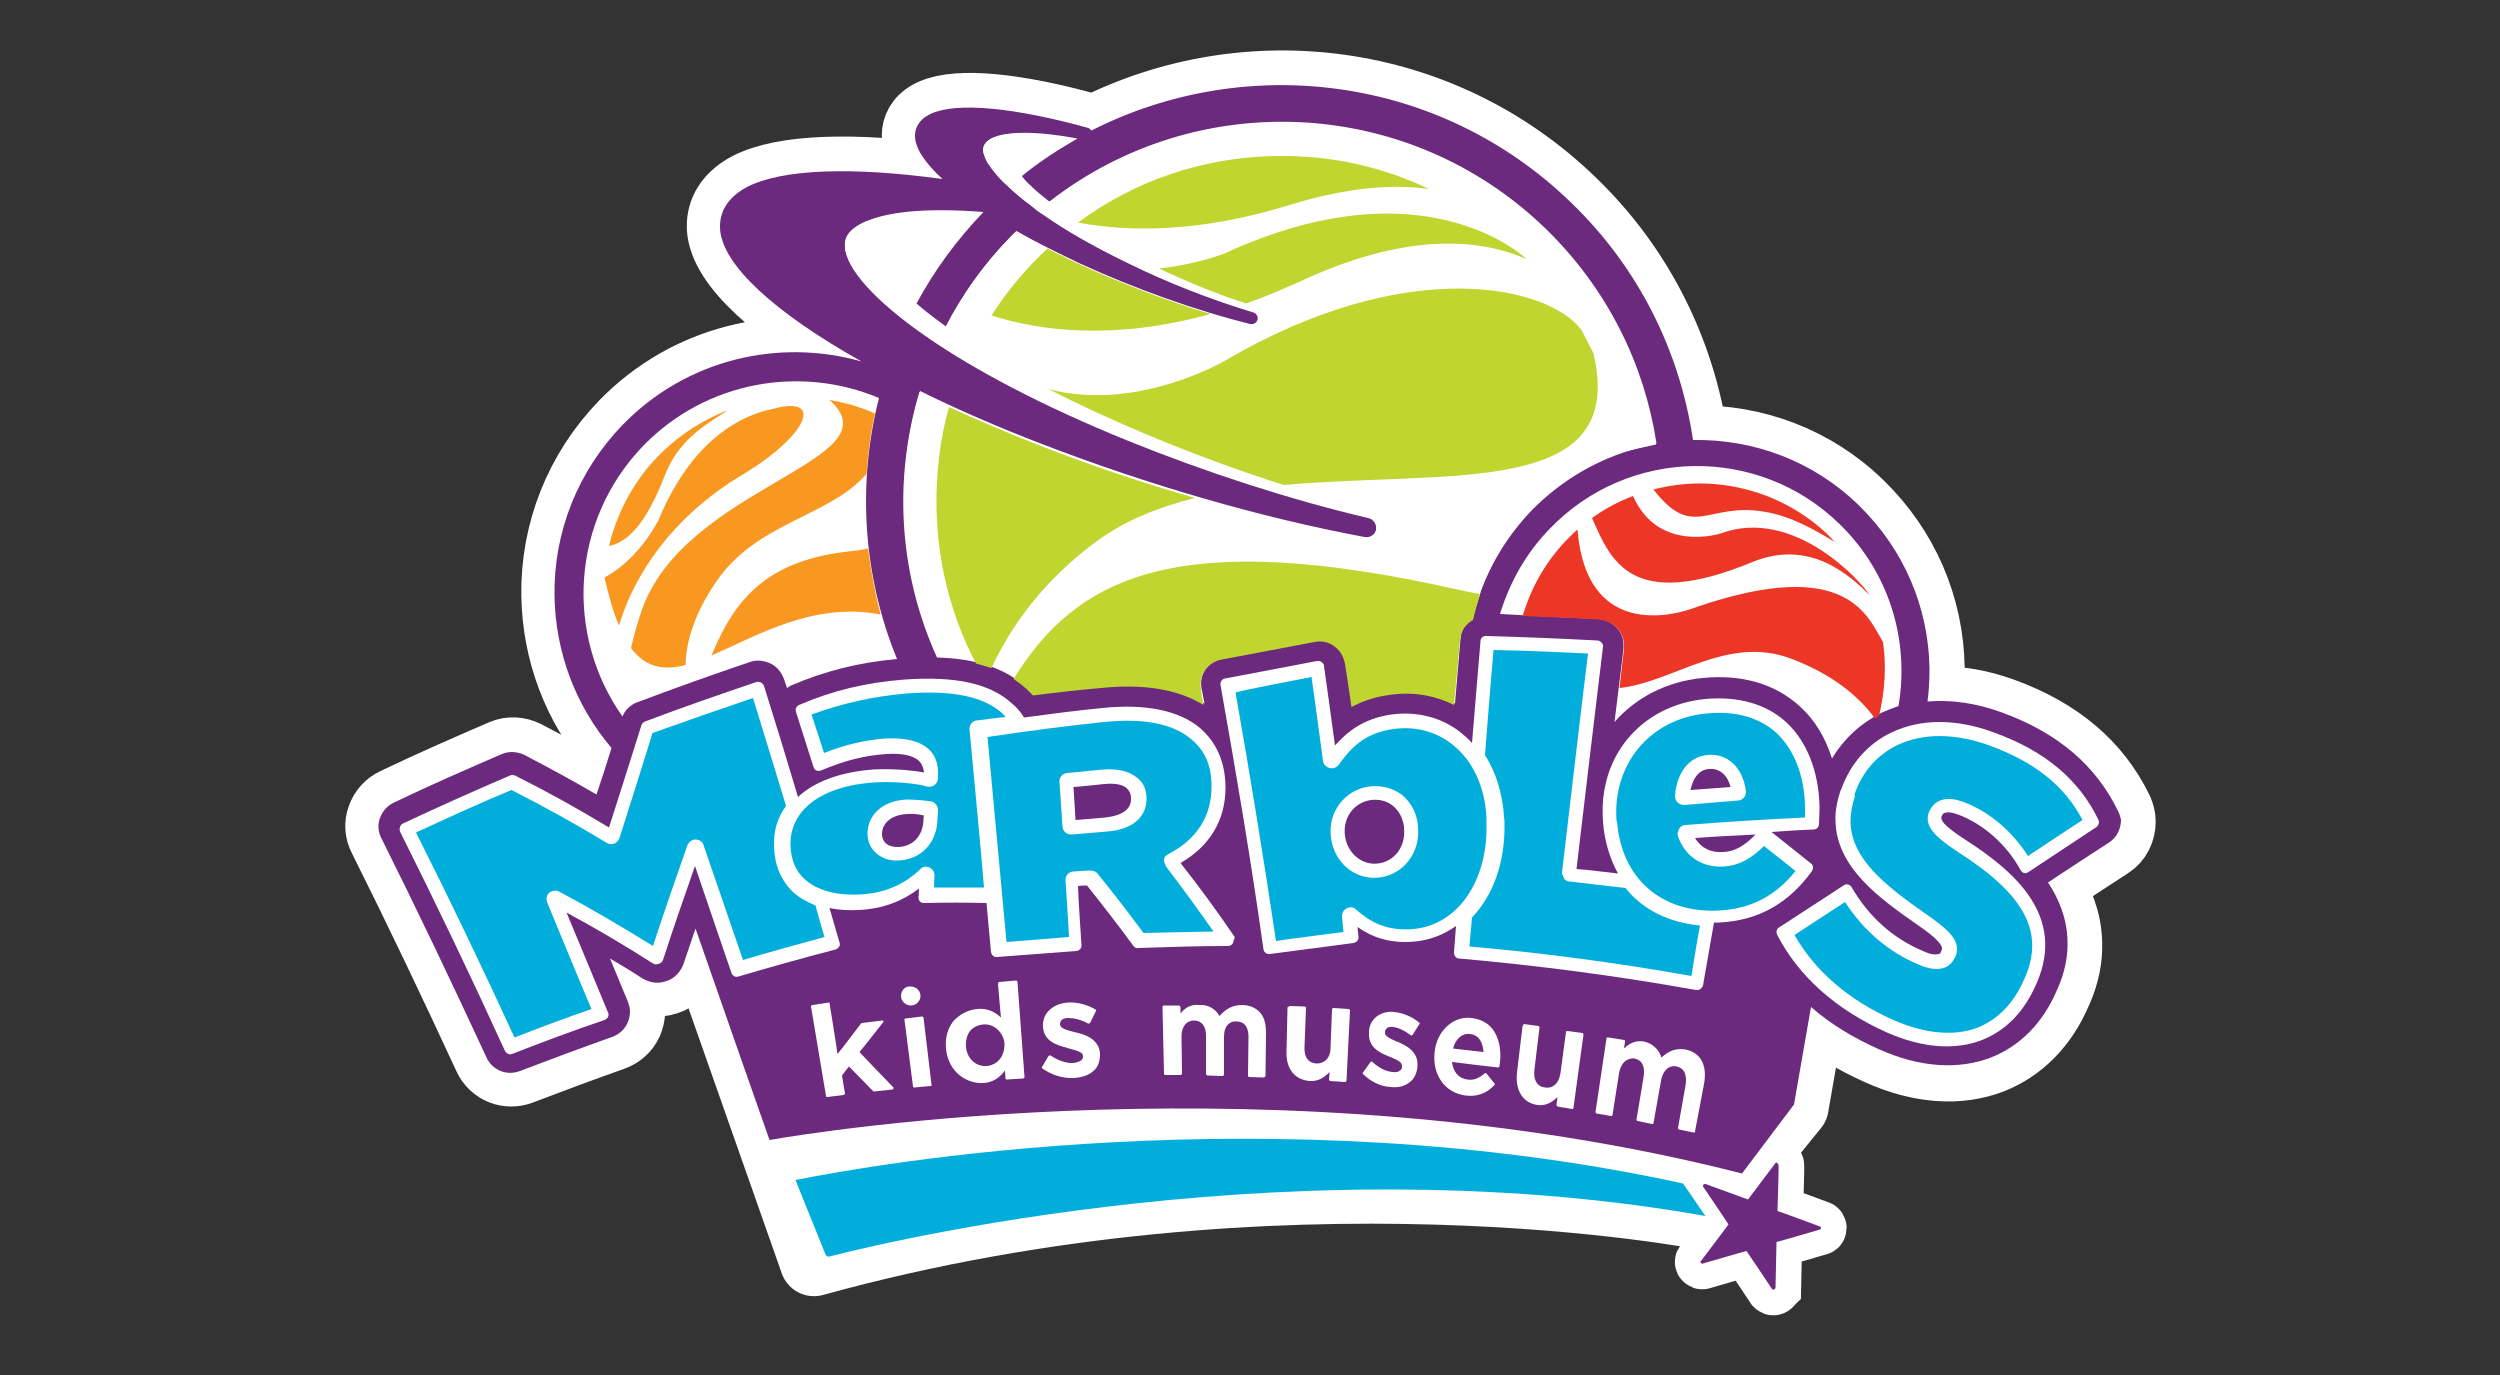 <svg xmlns="http://www.w3.org/2000/svg" xmlns:xlink="http://www.w3.org/1999/xlink" id="Layer_1" x="0px" y="0px" viewBox="0 0 500 275" style="enable-background:new 0 0 500 275;" xml:space="preserve"><rect x="0" y="0" width="500" height="275" fill="#333333" stroke="none"/><style type="text/css">	.st0{fill:none;stroke:#FFFFFF;stroke-width:10.254;}	.st1{fill:#FFFFFF;stroke:#FFFFFF;stroke-width:13.671;stroke-linecap:round;stroke-linejoin:round;}	.st2{fill:#6B2A7D;}	.st3{fill:#FFFFFF;}	.st4{fill:#01AEDB;enable-background:new    ;}	.st5{fill:#01AEDB;}	.st6{fill:#FFFFFF;enable-background:new    ;}	.st7{fill:#F89820;}	.st8{fill:#ED3726;}	.st9{fill:#C1D530;}</style><g>	<g>		<g>			<path class="st0" d="M355.1,232.6c0,0-5.2,6.9-5.5,7.3c-0.5-0.2-8.5-3.1-8.5-3.1c-0.1,0-0.3,0-0.4,0.1c0,0.1-0.1,0.1-0.1,0.2    c0,0.1,0,0.1,0,0.2c0,0,4.9,7.2,5.1,7.6c-0.3,0.4-5.5,7.3-5.5,7.3c-0.1,0.1-0.1,0.1-0.1,0.2c0,0.1,0,0.1,0.1,0.2    c0.1,0.1,0.2,0.2,0.4,0.1c0,0,8.2-2.4,8.7-2.5c0.3,0.4,5.1,7.6,5.1,7.6c0.1,0.1,0.2,0.2,0.4,0.1c0.1,0,0.2-0.2,0.3-0.3    c0,0,0.2-8.7,0.2-9.2c0.5-0.1,8.7-2.5,8.7-2.5c0.1,0,0.2-0.2,0.2-0.3v0c0-0.1-0.1-0.3-0.2-0.3c0,0-8.1-3-8.5-3.1    c0-0.5,0.3-9.2,0.2-9.2c0-0.1-0.1-0.3-0.2-0.3C355.3,232.4,355.2,232.5,355.1,232.6z"></path>		</g>		<path class="st1" d="M341.1,243.2l17.8-21.9l3.4-19.5c3.9,3.4,8.5,6.2,13.7,8.5c8.1,3.6,15.8,4.1,22.3,1.6   c5.8-2.3,10.4-6.9,13.2-13.5c0-0.1,0.1-0.2,0.1-0.2c1.5-3.4,2.1-6.6,2-9.6c-0.1-4.5-1.7-8.4-3.9-11.7c2.2-1.5,12.2-8,12.2-8   c1.6-1,2.4-2.8,2.4-4.6c0-0.7-0.2-1.5-0.5-2.2c-4.4-9.1-12-15.6-23.2-19.7c-5.2-1.9-10.2-2.6-14.9-2.2c0.3-2.2,0.4-4.4,0.4-6.6   c-0.2-12.4-5.2-23.9-14.1-32.6c-9.2-9-21.2-13.3-33.2-13.1c-2.6-17.5-10.7-34.3-24.4-47.5c-26.3-25.5-65-30.1-95.9-14.4l0,0   c-0.2-0.2-0.4-0.4-0.6-0.5c-14.8-4.1-26.2-5.2-31.4-2.9c-2.7,1.2-3.3,3.1-3.3,4.4c0,0,0,0.1,0,0.1c0,2.4,2,5.4,5.5,8.6   c-18.3-2.5-32.1-2-39.1,1.6c-4.7,2.5-5.5,5.9-5.4,8.3c0.4,7.3,10.9,16.8,28.3,26.6c0,0,0,0,0,0c-16.5-4.7-35-0.5-47.8,12.7   c-8.9,9.2-13.8,21.4-13.6,34.2c0.2,11.3,4.2,21.9,11.4,30.4c-0.9,2.9-2,6.4-3,9.3c-4.8-2.8-9.6-5.4-14.4-7.9   c-1.4-0.7-3.1-0.8-4.5-0.2c-7.2,3.1-14.5,6.3-21.6,9.7c-1.3,0.6-2.3,1.7-2.8,3.1c-0.5,1.3-0.4,2.8,0.3,4.1   c7.2,14.4,14.2,29.1,21,43.8c1.2,2.6,4.1,3.7,6.7,2.7c6-2.3,12.2-4.6,18.4-6.8c1.4-0.5,2.5-1.5,3.1-2.8c0.3-0.7,0.5-1.5,0.5-2.3   c0-0.7-0.2-1.3-0.4-1.9c0,0-1.9-4.6-3.6-8.7c2.2,1.3,4.4,2.6,6.5,4c1.4,0.8,3,1.1,4.5,0.6l0.3-0.1c1.6-0.5,2.8-1.8,3.4-3.4   c0.8-2.4,1.6-4.7,2.4-7.1l23.5,66.8l0,0C256.5,226.5,341.1,243.2,341.1,243.2z"></path>		<path class="st2" d="M423.6,162.2c-4.4-9.1-12-15.6-23.2-19.7c-5.2-1.9-10.2-2.6-14.9-2.2c0.3-2.2,0.4-4.4,0.4-6.6   c-0.2-12.4-5.2-23.9-14.1-32.6c-9.2-9-21.2-13.3-33.2-13.1c-2.6-17.5-10.7-34.3-24.4-47.5c-26.3-25.5-65-30.1-95.9-14.4l0,0   c-0.2-0.2-0.4-0.4-0.6-0.5c-14.8-4.1-26.2-5.2-31.4-2.9c-2.7,1.2-3.3,3.1-3.3,4.4c0,0,0,0.1,0,0.1c0,2.4,2,5.4,5.5,8.6   c-18.3-2.5-32.1-2-39.1,1.6c-4.7,2.5-5.5,5.9-5.4,8.3c0.4,7.3,10.9,16.8,28.3,26.6c0,0,0,0,0,0c-16.5-4.7-35-0.5-47.8,12.7   c-8.9,9.2-13.8,21.4-13.6,34.2c0.2,11.3,4.2,21.9,11.4,30.4c-0.9,2.9-2,6.4-3,9.3c-4.8-2.8-9.6-5.4-14.4-7.9   c-1.4-0.7-3.1-0.8-4.5-0.2c-7.2,3.1-14.5,6.3-21.6,9.7c-1.3,0.6-2.3,1.7-2.8,3.1c-0.5,1.3-0.4,2.8,0.3,4.1   c7.2,14.4,14.2,29.1,21,43.8c1.2,2.6,4.1,3.7,6.7,2.7c6-2.3,12.2-4.6,18.4-6.8c1.4-0.5,2.5-1.5,3.1-2.8c0.3-0.7,0.5-1.5,0.5-2.3   c0-0.7-0.2-1.3-0.4-1.9c0,0-1.9-4.6-3.6-8.7c2.2,1.3,4.4,2.6,6.5,4c1.4,0.8,3,1.1,4.5,0.6l0.3-0.1c1.6-0.5,2.8-1.8,3.4-3.4   c0.8-2.4,1.6-4.7,2.4-7.1c1.6,4.7,14.8,42.3,14.8,42.3c9-1.6,102.6-16.8,194.5,6.7c1.5-2,10.4-13.8,10.4-13.8l3.4-19.5   c3.9,3.4,8.5,6.2,13.7,8.5c8.1,3.6,15.8,4.1,22.3,1.6c5.8-2.3,10.4-6.9,13.2-13.5c0-0.1,0.1-0.2,0.1-0.2c1.5-3.4,2.1-6.6,2-9.6   c-0.1-4.5-1.7-8.4-3.9-11.7c2.2-1.5,12.2-8,12.2-8c1.6-1,2.4-2.8,2.4-4.6C424.1,163.7,424,162.9,423.6,162.2z M179.2,131.6   c0,0.1,0.1,0.2,0.1,0.3c0,0,0,0,0,0l0,0C179.3,131.8,179.2,131.7,179.2,131.6z M324.5,90.6c0.9-0.3,1.8-0.6,2.8-0.9   c-7.7,2.1-15,6.3-21,12.4c-4.6,4.8-8.1,10.4-10.3,16.5c0-0.1,0.1-0.1,0.1-0.2c-0.6,1.7-1.2,3.5-1.6,5.3c-1.4,0.9-2.4,2.3-2.5,4.1   l-1.2,12.9c-4-1.9-8.4-2.6-13-2c-3,0.4-5.4,1.3-7.4,2.4c-0.6-4.3-1.3-8.6-1.3-8.6c-0.2-1.4-1-2.7-2.1-3.6   c-1.2-0.9-2.6-1.2-4.1-0.9l-18.5,3.5c-2.9,0.5-4.7,3.3-4.2,6.2c0.2,1,0.4,2,0.5,3c-5-3.2-11.9-4.3-20.5-3.4c-4.5,0.5-9,1-13.5,1.6   c-0.4-0.5-0.9-1-1.4-1.4c-4.2-3.8-10-5.8-17.9-6c0,0,0,0,0,0c-7.6-16.7-8.8-35.6-3.5-53.1c0,0,0,0,0,0c7.3,3.6,15.5,7.1,24.4,10.6   c21.2,8.2,44.1,14.8,64.5,18.6c1.1,0.2,2.2-0.5,2.4-1.6c0.2-1.1-0.5-2.2-1.6-2.4c-15.7-3.7-32.3-9.1-47.9-15.4l0,0   C208.2,81.1,195,74,185.8,67.7c-11.1-7.6-16.6-14.1-16.8-18.3c-0.1-1.2,0.1-2.9,3-4.5c4.5-2.6,13.1-3.4,24.7-2.5   c-5.4,5.6-9.9,11.8-13.4,18.3c1.7,1.5,3.7,3,5.9,4.6c3.3-6.4,7.6-12.4,12.8-17.8c0.4-0.4,0.9-0.9,1.3-1.3   c3.8,2.2,8.1,4.3,12.7,6.5c11.1,5.1,23.2,9.4,34,12.1l0,0c0,0,0,0,0.1,0c0.7,0.1,1.3-0.2,1.5-0.9c0.2-0.7-0.2-1.3-0.8-1.5   c-8.3-2.5-17.1-5.9-25.2-9.9l0,0c-6.8-3.3-12.4-6.5-16.8-9.6c-0.5-0.4-1-0.7-1.5-1c-0.2-0.1-0.3-0.2-0.5-0.4   c0.1,0.1,0.1,0.1,0.2,0.1c-1.6-1.1-3-2.2-4.2-3.3c-4.1-3.5-6.1-6.5-6.1-8.4c0-0.6,0.2-1.5,1.7-2.3c3-1.4,9.1-1.4,17.1,0.1   c-3.8,2.2-7.6,4.6-11.1,7.5c0,0.1,0.1,0.1,0.1,0.2c0.2,0.2,0.3,0.4,0.5,0.6c0.3,0.3,0.6,0.7,1,1c0.2,0.2,0.4,0.3,0.5,0.5   c0.3,0.3,0.7,0.6,1,0.9c0.2,0.1,0.3,0.3,0.5,0.4c0.5,0.4,1,0.8,1.6,1.3c0.1,0.1,0.2,0.1,0.3,0.2c29.4-22.9,71.8-21.2,99.3,5.5   c12.3,12,19.7,27.1,22.1,42.9C328.9,89.3,326.7,89.8,324.5,90.6z M202.7,38.5C202.7,38.5,202.7,38.5,202.7,38.5   C202.7,38.5,202.8,38.5,202.7,38.5C202.7,38.5,202.7,38.5,202.7,38.5z"></path>		<g>			<g>				<g>					<g>						<g>							<path class="st3" d="M378.3,146.5c-4.7,2.2-8.3,6.3-10.1,11.5l-0.1,0.1c-0.7,2.2-1.1,4.2-1,6.1c0.2,9.4,9,15.6,16.3,20.7        c4.1,2.8,5,4.1,5,4.8c0,0.1,0,0.2-0.1,0.4c0,0-0.1,0.2-0.1,0.2c-0.1,0.4-0.3,0.5-0.5,0.5c-0.4,0.1-1.2,0.3-3.1-0.6        c-6-2.5-10.9-6.9-14.3-12.8c-0.2-0.3-0.4-0.4-0.7-0.5c-0.3-0.1-0.6,0-0.9,0.2l-12.9,8.4c-0.5,0.3-0.6,0.9-0.4,1.4        c4.3,8.4,11.9,15.1,22,19.6c7,3.1,13.6,3.6,19,1.5c4.8-1.9,8.5-5.7,10.9-11.3c0-0.1,0.1-0.2,0.1-0.2        c5.7-13.4-4.5-22.2-14.1-28.4c-4.8-3.1-5.2-4.1-5-4.8c0,0,0.1-0.2,0.1-0.2c0.4-1.1,2.4-0.5,3.2-0.2        c5.1,1.9,9.8,6.1,12.5,11.1c0.2,0.3,0.4,0.5,0.7,0.6c0.3,0.1,0.6,0,0.9-0.2l13.6-9c0.4-0.3,0.6-0.9,0.4-1.4        c-3.9-8.1-10.7-13.8-20.9-17.5C391.3,143.7,384.1,143.7,378.3,146.5z M368.3,158L368.3,158L368.3,158z"></path>						</g>					</g>					<path class="st4" d="M398.2,148.6c-7.1-2.6-13.6-2.6-18.9-0.1c-4.2,2-7.3,5.6-8.9,10.2l-0.1,0.2c-0.7,1.9-0.9,3.6-0.9,5.3      c0.1,7.6,6.8,13,15.4,18.9c3.8,2.7,6,4.5,6,6.6c0,0.4-0.1,0.8-0.2,1.2c0,0-0.1,0.1-0.1,0.1c-0.3,0.9-0.9,1.5-1.7,1.8      c-1.2,0.5-2.8,0.3-4.9-0.6c-6.1-2.6-11.1-7-14.7-12.7c-1.4,0.9-9.5,6.3-11,7.2c4.1,7.5,11.1,13.6,20.4,17.7      c6.5,2.9,12.5,3.4,17.3,1.5c4.2-1.7,7.5-5.1,9.6-10.1c0,0,0-0.1,0.1-0.2c4-9.4,0-17-13.3-25.6c-4.6-3-6.8-5-5.9-7.5      c0,0,0.1-0.2,0.1-0.2c0.3-0.8,1.6-3.2,6.1-1.5c5.2,2,9.9,6.1,13,11.1c1.5-1,10.4-6.9,11.8-7.8C413.6,157,407.5,152,398.2,148.6      z"></path>					<g>						<path class="st3" d="M246.8,187.2c-3.4-5-7-9.9-10.7-14.6c5.9-3.4,9-8.6,9-15.1l0-0.2c-0.1-5-1.8-8.8-5.1-11.7       c-4.2-3.5-10.8-4.9-19.5-4c-5.2,0.5-10.5,1.2-15.7,1.9c-0.6-1-1.4-2-2.4-2.8c-4.4-4-11.2-5.5-21.4-4.8       c-7.8,0.6-14.5,2.2-21.2,5.1c-0.5,0.2-0.8,0.8-0.6,1.4l3.5,11c0.1,0.3,0.3,0.6,0.6,0.7c0.3,0.1,0.6,0.1,0.9,0       c4.7-2,8.7-3,13.1-3.3c3.1-0.2,5.4,0.3,6.5,1.4c0.6,0.6,0.9,1.3,1,2.3c-2.6-0.5-6.7-0.8-10.2-0.6c-6.5,0.5-11.7,2.4-15,5.5       c-2.2-7.4-4.5-14.9-6.8-22.2c-0.1-0.3-0.3-0.5-0.6-0.7c-0.3-0.1-0.6-0.2-0.9-0.1c-7.4,2.5-14.9,5.1-22.3,7.9       c-0.3,0.1-0.6,0.4-0.7,0.7c0,0-5.7,18.1-6.5,20.5c-6.1-3.7-12.4-7.2-18.8-10.4c-0.3-0.1-0.6-0.2-1,0       c-7.2,3.1-14.4,6.3-21.4,9.6c-0.3,0.1-0.5,0.4-0.6,0.7c-0.1,0.3-0.1,0.6,0,0.9c7.2,14.4,14.3,29.2,21,43.9       c0.3,0.5,0.9,0.8,1.4,0.6c6.1-2.4,12.3-4.7,18.5-6.8c0.3-0.1,0.5-0.3,0.7-0.6c0.1-0.2,0.1-0.3,0.1-0.5c0-0.1,0-0.3-0.1-0.4       c0,0-6.4-15.5-8.3-20c5.9,3.2,11.7,6.6,17.3,10.2c0.3,0.2,0.6,0.2,1,0.1l0.3-0.1c0.3-0.1,0.6-0.4,0.7-0.7       c2-6.2,4.2-12.5,6.4-18.8c1.6,4.8,7.3,21.4,7.3,21.4c0.2,0.6,0.8,0.9,1.4,0.7c6.4-1.9,12.9-3.7,19.4-5.4       c0.3-0.1,0.5-0.3,0.7-0.5c0.2-0.3,0.2-0.6,0.1-0.9c-0.7-2.3-1.3-4.6-2-6.9c1.8,0.4,3.7,0.5,5.8,0.4c4.7-0.2,8.7-1.7,12.1-4.3       c0,0.9-0.1,1.8-0.1,1.8c0,0.3,0.1,0.6,0.3,0.8c0.2,0.2,0.5,0.3,0.8,0.3c4.2-0.1,8.4-0.1,12.5,0l0.9,9.8c0.1,0.6,0.6,1.1,1.2,1       l15.8-1.2c0.6,0,1.1-0.5,1.1-1.1c0,0-0.7-10.4-0.7-11.9c0.8-0.1,1.3-0.1,1.8-0.1c3.1,3.9,6.3,8,9.3,12.1       c0.2,0.3,0.6,0.5,0.9,0.4c5.9-0.2,12-0.4,18-0.4c0.4,0,0.8-0.2,1-0.6c0.1-0.2,0.1-0.3,0.1-0.5       C247,187.6,247,187.4,246.8,187.2z M184.7,163.9c-0.1,3.3-2.1,5.4-5.1,5.5c-1,0-1.9-0.2-2.5-0.8c-0.5-0.5-0.7-1.1-0.7-1.8       c0-2.3,2.1-3.9,5.1-4c1.3-0.1,2.4,0.1,3.3,0.3C184.7,163.4,184.7,163.9,184.7,163.9z M221.1,163.5c0,0-4.4,0.4-6,0.5       c-0.1-1.3-0.3-5.4-0.4-6.6c1.6-0.1,6.2-0.6,6.2-0.6c2.1-0.2,3.7,0.1,4.5,0.9c0.5,0.5,0.8,1.1,0.8,1.9c0,0,0,0.1,0,0.1       C226.3,162.7,222.7,163.3,221.1,163.5z"></path>						<path class="st4" d="M243.7,186.8c-3.3-4.7-6.6-9.3-10.1-13.8c-0.2-0.2-0.2-0.4-0.2-0.7c0-0.1,0-0.2,0-0.3       c0.1-0.3,0.3-0.6,0.6-0.8c5.9-3,8.9-7.7,8.9-13.8c0-0.1,0-0.1,0-0.2c-0.1-4.3-1.4-7.4-4.4-9.8c-3.7-3.2-9.7-4.3-17.8-3.5       c-7.9,0.8-16,1.8-24,3c0.2,2,3.8,40.7,3.9,42.1c1.8-0.1,11.8-0.9,13.6-1.1c-0.1-1.5-0.7-11.9-0.7-11.9c0-0.6,0.4-1.1,1-1.1       l3.3-0.2c0.4,0,0.9,0.1,1.1,0.4c3.2,4,6.3,8,9.3,12.1C233.4,186.9,238.6,186.8,243.7,186.8z M221.3,165.7l-7.1,0.6       c-0.3,0-0.6-0.1-0.8-0.3c-0.2-0.2-0.4-0.5-0.4-0.8l-0.5-8.9c0-0.6,0.4-1.1,1-1.2l7.3-0.7c2.7-0.2,4.9,0.3,6.2,1.5       c1,0.9,1.5,2.1,1.6,3.6C228.6,163,225.9,165.3,221.3,165.7z"></path>						<path class="st3" d="M357.3,144.5c-4-3.7-9.6-5.3-16.3-4.7c-12.8,1.3-21.4,11.5-20.4,24.4l0,0.2c0.3,3.9,1.4,7.4,3,10.3       c-2.8-0.3-5.6-0.7-8.3-0.9c0.2-2,5.3-44.5,5.3-44.5c0-0.1,0-0.1,0-0.1c0-0.3-0.1-0.5-0.3-0.7c-0.2-0.2-0.5-0.4-0.8-0.4       c-7.4-0.4-14.9-0.7-22.3-0.9c-0.6,0-1.1,0.4-1.1,1l-1.7,20.4c-0.6-0.7-1.3-1.3-2-1.9c-3.9-3.2-8.9-4.5-14.1-3.8       c-5.6,0.8-8.8,3.4-11.3,6.2c-0.5-3.8-2.2-15.9-2.2-15.9c0-0.3-0.2-0.6-0.5-0.8c-0.2-0.2-0.5-0.2-0.9-0.2l-18.4,3.5       c-0.6,0.1-1,0.7-0.9,1.3c3.1,17.4,6.1,35.1,8.6,52.9c0.1,0.6,0.7,1,1.3,0.9l16.7-2.2c0.6-0.1,1-0.6,1-1.1c0,0,0-0.1,0-0.1       c0,0-0.1-1-0.2-2c2.7,1.9,6.3,3.4,11.5,2.9c3.1-0.3,5.8-1.4,8.2-3.1l-0.4,5.3c0,0.6,0.4,1.2,1,1.2c15.9,1.4,31.8,3.5,47.4,6.3       c0.3,0,0.6,0,0.9-0.2c0.2-0.2,0.4-0.4,0.5-0.7l2.2-12.6c0.4,0,0.7,0,1.1,0c7.8-0.4,13.8-3.8,18.5-10.3       c0.1-0.2,0.2-0.4,0.2-0.7c0-0.3-0.1-0.6-0.4-0.8c0,0-6.4-5.1-7.9-6.3c2.8-0.2,5.6-0.4,8.4-0.5c0.6,0,1-0.4,1.1-1l0.1-2.9       c0-0.3,0-0.6,0-0.9C363.7,154.3,361.4,148.3,357.3,144.5z M275.6,172.7c-3.2,0.4-6.1-2-6.6-5.5c-0.5-3.7,1.8-6.7,5.2-7.2       c1.6-0.2,3.2,0.2,4.3,1.1c1.3,1,2.1,2.6,2.3,4.3l0,0.2C281.2,169.3,278.9,172.3,275.6,172.7z M341.8,153.8       c2.1-0.2,3.7,1.2,4.3,3.6c-1.7,0.1-6.1,0.5-8,0.6C338.6,155.5,339.9,153.9,341.8,153.8z M344.7,170.4       c-2.5,0.2-4.5-0.8-5.7-2.8c4-0.3,8.1-0.5,12.1-0.7C348.9,169.2,346.9,170.3,344.7,170.4z"></path>						<path class="st4" d="M269.6,182c0.4-0.2,0.9-0.2,1.3,0.2c2.8,2.4,6.1,4.6,11.9,4.1c9.5-0.9,15.8-10.4,15.1-22.8       c-0.4-6.3-2.9-11.7-6.9-15c-3.4-2.8-7.8-4-12.3-3.3c-6.1,0.9-8.9,4-11.4,7.4c-0.3,0.4-0.7,0.5-1.2,0.4       c-0.4-0.1-0.8-0.5-0.8-0.9c0,0-2.2-15.3-2.4-17.3c-1.9,0.4-14.4,2.7-16.2,3.1c3,16.7,5.8,33.7,8.3,50.8       c1.8-0.2,12.8-1.7,14.6-1.9c-0.1-1.3-0.4-3.6-0.4-3.6c0,0,0-0.1,0-0.1C269,182.6,269.2,182.2,269.6,182z M266.7,167.4       c-0.6-4.7,2.5-8.9,7.1-9.5c2.2-0.3,4.4,0.3,6,1.6c1.8,1.4,2.9,3.5,3.1,5.9l0,0.1c0.5,4.8-2.7,8.9-7.2,9.5       C271.3,175.5,267.4,172.2,266.7,167.4z"></path>					</g>				</g>				<g>					<g>						<g>							<path class="st3" d="M165.8,200.5l-3.3,0.5c-0.1,0-0.1,0-0.2,0.1c-0.1,0.1-0.1,0.1-0.1,0.2l3,17.9c0,0.2,0.1,0.2,0.3,0.2        l3.2-0.4c0.1,0,0.1,0,0.2-0.1c0,0,0.1-0.1,0.1-0.2c0,0,0,0,0,0c0,0-0.6-3.4-0.6-3.6c0.1-0.1,1.1-1.5,1.4-1.8        c0.4,0.4,4.8,4.9,4.8,4.9c0.1,0.1,0.1,0.1,0.2,0.1l3.7-0.4c0.1,0,0.2-0.1,0.2-0.2c0,0,0-0.1,0-0.1c0-0.1,0-0.1-0.1-0.2        c0,0-6.4-6.6-6.7-7c0.3-0.3,4.7-5.9,4.7-5.9c0-0.1,0.1-0.1,0.1-0.2c0,0,0-0.1,0-0.1c-0.1-0.1-0.2-0.1-0.3-0.1l-4,0.5        c-0.1,0-0.1,0-0.2,0.1c0,0-4,5.3-4.7,6.1c-0.1-1-1.6-10.2-1.6-10.2C166.1,200.6,165.9,200.5,165.8,200.5z"></path>						</g>						<g>							<path class="st3" d="M184.4,203.3l-3.3,0.4c-0.1,0-0.1,0-0.2,0.1c0,0.1,0,0.1,0,0.2l1.7,13.3c0,0.1,0.1,0.2,0.3,0.2l3.2-0.3        c0.1,0,0.1,0,0.2-0.1c0-0.1,0.1-0.1,0-0.2l-1.6-13.4C184.6,203.3,184.5,203.3,184.4,203.3z"></path>						</g>						<g>							<path class="st3" d="M213.7,200.5c-1.7,0.1-3.1,0.7-4.1,1.8c-0.7,0.8-1.1,1.9-1,3.1c0.2,2.8,2.6,3.6,4.9,4.2        c0,0,0.3,0.1,0.3,0.1c1.5,0.4,2.8,0.7,2.8,1.5c0,0.4-0.1,0.6-0.3,0.8c-0.3,0.3-0.9,0.5-1.6,0.6c-1.4,0.1-3.1-0.5-4.6-1.5        c-0.1,0-0.1-0.1-0.2,0c-0.1,0-0.1,0.1-0.2,0.1l-1.3,2.2c-0.1,0.1,0,0.3,0.1,0.3c1.8,1.3,4.1,2,6.2,1.9        c1.8-0.1,3.2-0.6,4.2-1.6c0.8-0.8,1.1-1.9,1.1-3.3c-0.2-3-3.3-3.9-4.8-4.2l-0.4-0.1c-1.5-0.4-2.7-0.7-2.8-1.5        c0-0.3,0.1-0.6,0.2-0.8c0.3-0.3,0.8-0.5,1.4-0.5c1.1,0,2.6,0.3,4,1.1c0.1,0,0.1,0,0.2,0c0.1,0,0.1-0.1,0.2-0.1l1.2-2.4        c0.1-0.1,0-0.3-0.1-0.3C217.6,201,215.6,200.4,213.7,200.5z"></path>						</g>						<g>							<path class="st3" d="M236.1,202.7c0-0.6,0-1.3,0-1.3c0-0.1-0.1-0.2-0.3-0.3l-3,0c-0.1,0-0.1,0-0.2,0.1        c-0.1,0-0.1,0.1-0.1,0.2l0.3,13.3c0,0.2,0.1,0.3,0.3,0.3l3,0c0.1,0,0.1,0,0.2-0.1c0.1-0.1,0.1-0.1,0.1-0.2l-0.1-7.5        c0-1,0.3-1.8,0.8-2.4c0.4-0.4,1-0.7,1.7-0.7c1.5,0,2.4,1.1,2.4,3l0,7.7c0,0.1,0.1,0.2,0.3,0.3l3,0.1c0.1,0,0.1,0,0.2-0.1        c0,0,0.1-0.1,0.1-0.2l0-7.6c0-1.1,0.3-1.9,0.8-2.4c0.4-0.4,1-0.7,1.7-0.6c2,0,2.4,1.7,2.4,3.1l-0.1,7.7        c0,0.2,0.1,0.3,0.3,0.3l2.8,0.1c0.1,0,0.2,0,0.2-0.1c0.1,0,0.2-0.1,0.2-0.2l0.1-8.7c0-1.8-0.4-3.3-1.4-4.2        c-0.8-0.8-2-1.3-3.4-1.3c-1.8,0-3.2,0.7-4.5,2.2c-0.8-1.4-2.2-2.3-4-2.2C238,200.8,236.9,201.7,236.1,202.7z M252.5,215.2        c0,0,0-0.1,0-0.1c0,0,0,0,0-0.1C252.5,215,252.5,215.2,252.5,215.2L252.5,215.2z"></path>						</g>						<g>							<path class="st3" d="M257.6,201.4c-0.1,0-0.1,0.1-0.1,0.2l-0.2,8.8c-0.1,3.4,1.7,5.6,4.7,5.8c1.5,0.1,2.8-0.6,3.9-1.8        c0,0.6-0.1,1.5-0.1,1.5c0,0.1,0.1,0.2,0.2,0.3l3,0.2c0.1,0,0.1,0,0.2-0.1c0,0,0.1-0.1,0.1-0.2l0.7-14c0-0.1-0.1-0.3-0.3-0.3        l-3-0.2c-0.1,0-0.1,0-0.2,0.1c0,0-0.1,0.1-0.1,0.2l-0.3,7.8c0,1-0.4,1.9-1,2.4c-0.5,0.4-1.1,0.6-1.8,0.6        c-1.6-0.1-2.5-1.2-2.4-3.3l0.3-7.8c0-0.2-0.1-0.3-0.3-0.3l-3-0.1C257.7,201.4,257.6,201.4,257.6,201.4z"></path>						</g>						<g>							<path class="st3" d="M275.2,203.4c-0.9,0.8-1.4,1.8-1.4,3.1c-0.2,2.9,2,4,4,4.8c0,0,0.3,0.1,0.3,0.1c1.3,0.6,2.4,1,2.3,1.9        c0,0.4-0.1,0.6-0.4,0.8c-0.3,0.3-0.8,0.4-1.5,0.3c-1.3-0.1-2.7-0.8-4-2c-0.1-0.1-0.1-0.1-0.2-0.1c-0.1,0-0.1,0.1-0.2,0.1        l-1.5,2.1c-0.1,0.1-0.1,0.2,0,0.3c1.5,1.5,3.5,2.5,5.5,2.6c1.6,0.2,2.9-0.2,3.9-1c0.9-0.7,1.4-1.8,1.5-3.2        c0.2-3-2.5-4.2-3.9-4.8l-0.3-0.1c-1.3-0.6-2.4-1.1-2.3-1.8c0-0.4,0.1-0.6,0.3-0.8c0.3-0.3,0.7-0.4,1.3-0.3        c1,0.1,2.3,0.7,3.5,1.6c0.1,0.1,0.1,0.1,0.2,0.1c0.1,0,0.1-0.1,0.2-0.1l1.4-2.2c0.1-0.1,0-0.3-0.1-0.3        c-1.4-1.2-3.2-1.9-4.9-2.1C277.6,202.2,276.2,202.6,275.2,203.4z"></path>						</g>						<g>							<path class="st3" d="M304.6,205.1c-0.1,0.1-0.1,0.1-0.1,0.2l-1.1,9.2c-0.4,3.6,1.2,6.1,4.1,6.5c1.5,0.2,2.8-0.4,4-1.6        c-0.1,0.5-0.2,1.6-0.2,1.6c0,0,0,0,0,0c0,0.1,0.1,0.2,0.2,0.3l2.9,0.5c0.1,0,0.1,0,0.2-0.1c0.1,0,0.1-0.1,0.1-0.2l2-14.6        c0-0.1-0.1-0.3-0.2-0.3l-3-0.4c-0.1,0-0.1,0-0.2,0c-0.1,0-0.1,0.1-0.1,0.2l-1.1,8.2c-0.2,1.2-0.6,2-1.3,2.5        c-0.5,0.4-1.1,0.5-1.8,0.4c-1.6-0.2-2.4-1.5-2.1-3.7l1-8.3c0-0.1-0.1-0.3-0.2-0.3l-3-0.4        C304.7,205.1,304.6,205.1,304.6,205.1z"></path>						</g>						<g>							<path class="st3" d="M321.4,207.5c-0.1,0-0.1,0.1-0.1,0.2l-2.2,14.7c0,0.1,0.1,0.3,0.2,0.3l2.9,0.5c0.1,0,0.1,0,0.2,0        c0,0,0.1-0.1,0.1-0.2l1.3-8.3c0.2-1.2,0.7-2.1,1.4-2.6c0.5-0.3,1.1-0.5,1.7-0.4c1.5,0.3,2.2,1.6,1.8,3.8l-1.4,8.4        c0,0.2,0.1,0.3,0.2,0.3l2.9,0.6c0.1,0,0.1,0,0.2,0c0.1,0,0.1-0.1,0.1-0.2l1.5-8.4c0.2-1.2,0.7-2.1,1.4-2.6        c0.5-0.3,1.1-0.5,1.7-0.3c2.1,0.4,2,2.6,1.8,3.8l-1.5,8.5c0,0.1,0.1,0.3,0.2,0.3l2.9,0.6c0.1,0,0.1,0,0.2,0        c0.1,0,0.1-0.1,0.1-0.2l1.8-9.5c0.7-3.8-0.7-6.3-3.7-6.9c-1.8-0.3-3.3,0.2-4.8,1.6c-0.6-1.7-1.8-2.8-3.5-3.2        c-1.8-0.3-3.1,0.5-4,1.4c0-0.1,0.2-1.4,0.2-1.4c0,0,0,0,0-0.1c0-0.1-0.1-0.2-0.2-0.2l-3-0.5        C321.5,207.5,321.5,207.5,321.4,207.5z"></path>						</g>					</g>				</g>			</g>			<path class="st5" d="M336.6,236.7c-82.3-18-162-3.8-177.5-0.7l6,14.9c0.1,0.3,0.5,0.5,0.8,0.4c0.9-0.2,88.1-23.6,175.2-8.1    C339.9,241.6,338.2,238.9,336.6,236.7z"></path>		</g>		<g>			<g>				<path class="st6" d="M165.8,92.9"></path>			</g>		</g>		<path class="st3" d="M331.2,88.9c-2.4-15.8-9.8-30.9-22.1-42.9c-27.5-26.6-69.9-28.3-99.3-5.5c-5.6-4.5-8.4-8.2-8.4-10.5   c0,0,0,0,0-0.1c0-0.6,0.2-1.5,1.4-2.3c0.3-0.2,0.5-0.5,0.6-0.9l0,0c-0.5,0-1,0.1-1.4,0.1c-0.1,0-0.2,0-0.2,0   c-0.4,0.1-0.9,0.1-1.3,0.2c0,0,0,0,0,0c-0.4,0.1-0.7,0.2-1.1,0.3c-0.1,0-0.2,0-0.2,0.1c-0.3,0.1-0.6,0.2-0.9,0.3   c-1.5,0.8-1.7,1.7-1.7,2.3c0,0.2,0,0.4,0.1,0.7c0,0.1,0,0.1,0.1,0.2c0.1,0.5,0.4,1.1,0.7,1.7c0,0,0.1,0.1,0.1,0.1   c0.4,0.6,0.9,1.3,1.5,2c0,0,0,0,0,0c0.6,0.8,1.4,1.6,2.3,2.4c0,0,0,0,0,0c0.5,0.4,0.9,0.9,1.4,1.3c0.6,0.5,1.3,1.1,1.9,1.6l0,0   c0.7,0.5,1.4,1.1,2.2,1.7c0.1,0,0.1,0.1,0.2,0.2c0.5,0.4,1,0.7,1.6,1.1c4.4,3.1,10,6.3,16.8,9.6l0,0c8.1,4,16.9,7.4,25.2,9.9   c0.6,0.2,1,0.9,0.8,1.5c-0.2,0.6-0.9,1-1.5,0.9c0,0-0.1,0-0.1,0l0,0c-10.8-2.7-22.9-7-34-12.1c-4.6-2.1-8.9-4.3-12.7-6.5   c-0.4,0.4-0.9,0.8-1.3,1.3c-5.3,5.4-9.5,11.4-12.8,17.8c-10.1-7.3-15.2-13.6-15.5-17.7c-0.1-1.6,0.4-3,1.7-4.1   c-0.6,0.2-1.2,0.4-1.8,0.6c0,0,0,0-0.1,0c-0.6,0.2-1.1,0.5-1.5,0.7c-2.8,1.6-3,3.3-2.9,4.5c0,0.3,0,0.5,0.1,0.8   c0,0.1,0.1,0.2,0.1,0.3c0,0.2,0.1,0.4,0.2,0.6c0,0.1,0.1,0.2,0.1,0.3c0.1,0.2,0.2,0.4,0.2,0.6c0.1,0.1,0.1,0.2,0.2,0.3   c0.1,0.2,0.2,0.4,0.3,0.6c0,0.1,0.1,0.2,0.2,0.3c0.1,0.2,0.3,0.5,0.4,0.7c0.1,0.1,0.1,0.2,0.2,0.3c0.2,0.3,0.4,0.6,0.7,0.9   c0,0,0.1,0.1,0.1,0.1c0.9,1.1,1.9,2.3,3.2,3.6c0,0,0.1,0.1,0.1,0.1c0.4,0.4,0.8,0.8,1.2,1.1c0.1,0,0.1,0.1,0.2,0.1   c0.4,0.4,0.9,0.8,1.3,1.2c0.1,0.1,0.1,0.1,0.2,0.1c0.5,0.4,1,0.9,1.6,1.3c0,0,0,0,0,0c2.3,1.8,4.9,3.8,8,5.8l0,0   c9.1,6,21.8,12.7,38.2,19.4l0,0c15.6,6.4,32.2,11.7,47.9,15.4c1.1,0.3,1.8,1.4,1.6,2.5c-0.2,1.1-1.3,1.8-2.4,1.6   c-20.4-3.8-43.3-10.4-64.5-18.6c-8.9-3.4-17.1-7-24.4-10.6c-5.2,17.4-4,36.4,3.5,53.1c4.5,0.1,8.3,0.8,11.6,2.1   c1.2,0.5,2.4,1.1,3.5,1.8c1,0.6,2,1.3,2.8,2.1c0.5,0.5,1,1,1.4,1.4c4.5-0.6,9-1.1,13.5-1.5c8.6-0.9,15.6,0.3,20.6,3.5   c-0.2-1-0.4-2-0.6-3c-0.5-2.9,1.3-5.6,4.2-6.2l18.5-3.5c1.4-0.3,2.9,0.1,4.1,0.9c1.2,0.8,1.9,2.1,2.1,3.6c0,0,0.7,4.3,1.3,8.6   c2.1-1.1,4.4-2,7.4-2.4c4.6-0.7,9.1,0.1,13.1,2l1.1-13c0.1-1.7,1.1-3.2,2.5-4.1c0.4-1.8,1.6-5.2,1.5-5.2   c2.2-6.1,5.7-11.7,10.3-16.5c6-6.2,13.3-10.3,21-12.4c-0.9,0.3-1.8,0.5-2.8,0.9C326.6,89.9,328.9,89.4,331.2,88.9z"></path>		<path class="st3" d="M127.6,140.4c7.4-2.8,15-5.5,22.4-8c1.3-0.5,2.8-0.3,4.1,0.3c1.3,0.6,2.2,1.8,2.7,3.1   c0.2,0.6,0.4,1.2,0.6,1.8c0.3-0.2,0.5-0.3,0.8-0.5c6.8-2.9,13.5-4.6,21.2-5.3c-6.8-16.6-8-35-3.6-52.2   c-15.7-6.6-34.5-3.4-47.1,9.5c-14.5,15-15.8,37.8-4.2,54.2C125,142,126.1,140.9,127.6,140.4z"></path>		<path class="st7" d="M148.4,95c13.2-7.9,16.6-16.1,6.1-13.2c-5.1,1-15.7,5.1-22.8,22.2c0,0-3.8,7.8-10.8,11.5   c0.9,3.9,1.8,7.1,2.9,9.6C126.8,115,134.4,103.4,148.4,95z M133,95c2.9-7.6,9.2-10.6,12.6-13c-5.8,2.3-11.2,5.9-15.6,11   c-4.1,4.8-6.8,10.4-8.2,16.2C125.6,108.4,129.2,104.8,133,95z M173.3,94.8c0.3-4.1,0.8-8.1,1.7-12.1c-2.9-1.3-6-2.2-9.1-2.7   c13.8,12.2-29.4,17.2-37.7,42.5c-0.8,2.4-1.5,4.9-2,7.1c3,4,6.6,4.5,10.9,3.4c0.1-4.1,1.4-9.7,6.1-16.6   C151.3,104.4,165.8,103.4,173.3,94.8z M173.6,109.7c-0.9,0.2-2,0.4-3.1,0.5c-16.8,1.7-23.4,9.2-28.2,20.9   c9-3.9,20.4-10.8,33.8-8.2C175,118.6,174.2,114.2,173.6,109.7z"></path>		<path class="st3" d="M319.7,123.8c1.5,0.1,2.8,0.8,3.8,1.9c0.8,0.9,1.2,2.1,1.2,3.3c0,0.2,0,0.5,0,0.7c0,0-0.8,6.7-1.8,14.7   c4.3-4.9,10.4-8.1,17.6-8.8c7.9-0.8,14.6,1.2,19.5,5.7c3,2.7,5.1,6.3,6.4,10.4c2.4-4,5.8-7.1,10-9.2c1.1-0.5,2.2-0.9,3.3-1.3   c2.2-12.9-1.7-26.6-11.8-36.4c-16.2-15.8-42.2-15.4-57.9,0.9c-4.9,5-8.1,10.9-10,17.1C306.7,123.2,313.2,123.5,319.7,123.8z"></path>		<path class="st8" d="M352.6,102.3c6,0.9,11.1,4.2,14.4,6.1c-3.7-4-8.4-7.2-13.9-9.3c-7.5-2.8-15.3-3.1-22.4-1.2   C338.6,108.1,341.4,100.5,352.6,102.3z M350.5,112.4c11.5-4.7,19.5,2.7,23.5,6.7c0,0,0-0.1-0.1-0.1c-1.3-2.3-15-17.8-29.8-12.3   c0,0-12.4,4-17.5-7.5c-2.9,1.1-5.7,2.6-8.2,4.4C322.1,111.9,326,122.5,350.5,112.4z M376.6,128.4c-3.1-5.1-7.1-17.3-37.3-7   c0,0-21.8,9.2-23.8-15.5c-4.4,3.9-7.9,8.8-10.1,14.7c-0.3,0.9-0.6,1.7-0.9,2.6c5.1,0.2,10.2,0.4,15.3,0.7c1.5,0.1,2.8,0.8,3.8,1.9   c0.8,0.9,1.2,2.1,1.2,3.3c0,0.2,0,0.5,0,0.7c0,0-0.4,3.2-0.9,7.8c10.7-1.1,21.6-10.8,34.5-5.8c8.6,3.3,13.6,7.8,16.6,11.9   c0.3-0.2,0.6-0.3,0.8-0.5C377,138.2,377.3,133.2,376.6,128.4z"></path>		<g>			<path class="st3" d="M180.2,199.2c0,1,0.9,1.9,2,1.9c1,0,1.9-0.9,1.9-1.9c0-1.1-0.9-1.9-2-1.9C181,197.2,180.2,198.1,180.2,199.2    z"></path>		</g>		<path class="st3" d="M203.5,196.4c0-0.1,0-0.1-0.1-0.2c-0.1-0.1-0.1-0.1-0.2-0.1l-3.3,0.3c-0.1,0-0.1,0-0.2,0.1   c0,0-0.1,0.1-0.1,0.2c0,0,0.5,6.2,0.6,6.8c-1.4-1.3-3-1.9-4.8-1.7c-1.9,0.2-3.5,1.1-4.7,2.4c-1.2,1.5-1.7,3.4-1.5,5.5l0,0.1   c0.5,4.7,4.2,7,7.5,6.8c1.8-0.1,3.2-1,4.3-2.5c0,0,0.1,1.6,0.1,1.6c0,0.1,0.1,0.2,0.3,0.2l3.2-0.2c0.1,0,0.1,0,0.2-0.1   c0.1-0.1,0.1-0.1,0.1-0.2L203.5,196.4z M199.9,211.9c-0.6,0.7-1.5,1.2-2.5,1.3c-2.2,0.2-4-1.5-4.2-3.8c-0.1-1.3,0.2-2.4,0.8-3.2   c0.6-0.7,1.5-1.2,2.6-1.3c1-0.1,2,0.2,2.8,0.9c0.8,0.7,1.4,1.7,1.5,2.9l0,0.1C200.9,210,200.6,211.1,199.9,211.9z"></path>		<path class="st3" d="M298.5,205.8c-1-1.3-2.5-2-4.2-2.2c-1.7-0.2-3.3,0.3-4.6,1.4c-1.6,1.3-2.6,3.3-2.8,5.6l0,0.1   c-0.4,4.4,2.2,7.9,6.2,8.4c2.3,0.3,4.2-0.4,5.8-2.1c0.1-0.1,0.1-0.2,0-0.3l-1.6-2c0,0-0.1-0.1-0.2-0.1c-0.1,0-0.1,0-0.2,0.1   c-1.2,1-2.2,1.4-3.4,1.2c-1.8-0.2-2.9-1.6-3.1-3.5c0.6,0.1,9.2,1.1,9.2,1.1c0.2,0,0.3-0.2,0.3-0.3l0.1-0.8   C300.3,209.7,299.7,207.4,298.5,205.8z M290.6,209.7c0.5-1.9,1.8-3.1,3.4-2.9c1.9,0.2,2.6,1.9,2.7,3.6   C296.1,210.3,291.1,209.8,290.6,209.7z"></path>		<path class="st9" d="M318.7,70.7c-0.8-1.6-1.6-3.2-2.4-4.7c-6.4-8.7-34.6-15.5-71.6,6.3c0,0-17.7,10.2-35,5.5   c6,3.1,12.9,6.3,20.6,9.5c0,0,0,0,0,0c8.7,3.6,17.6,6.9,26.5,9.7C290.1,94,325.5,99.7,318.7,70.7z M202.7,135.8L202.7,135.8   c0.9,0.6,1.7,1.2,2.5,1.9c0.5,0.5,0.9,0.9,1.4,1.4c4.5-0.6,9.1-1.1,13.6-1.5c8.6-0.9,15.5,0.3,20.5,3.4c-0.2-1-0.4-2-0.5-3   c-0.5-2.9,1.3-5.6,4.2-6.1l18.5-3.5c1.4-0.3,2.9,0,4,0.9c1.2,0.9,1.8,2,2.1,3.5c0,0,0.7,4.3,1.3,8.6c2.1-1.1,4.5-2,7.5-2.4   c4.6-0.7,9,0,13,2l1.2-12.9c0.1-1.8,1.1-3.3,2.6-4.1c0.4-1.8,0.9-3.5,1.4-5.2c-1.3-0.2-2.7-0.5-4.1-0.8   C235.3,105.2,215.4,115.3,202.7,135.8z M244.9,50.7c0,0-5.6,2.2-13.1,3c5.7,2.7,11.6,5.1,17.4,7c3.5-1.2,7-2.7,10.8-4.4   c21-9.8,35.6-8.7,45.3-4.5c0-0.1-0.1-0.1-0.2-0.2C301.3,48.3,281.2,33.9,244.9,50.7z M219.4,108.2c5.6-4.1,12.3-6.8,19.6-8.6   c-10.4-3-20.8-6.5-30.8-10.4c-6.5-2.5-12.7-5.2-18.4-7.8c-1.8,6.3-2.6,13.2-2.5,20.1c0.2,11.3,3,21.9,7.9,31.2   c1.1,0.3,2.1,0.6,3.1,0.9C202.1,125.4,208.6,116.1,219.4,108.2z M242.1,62.8c-8.6-2.6-17.6-6-26.1-9.9c-1.1-0.5-2.1-1-3.1-1.5   c-1.3-0.6-2.3-1.1-3.4-1.7c-4.3,4-8.1,8.5-11.2,13.4C207.7,66.1,222.6,68.2,242.1,62.8z M257.9,41c11.7-3.6,20.8-4.2,27.9-3.2   c-9.2-4.4-19.6-6.8-30.5-6.6c-14.9,0.2-28.6,5.1-39.7,13.3C225.6,46.4,239.8,46.6,257.9,41z"></path>		<path class="st4" d="M159,178c-2.3-2.2-3.6-5.2-3.6-8.7l0-0.2c-0.1-3,0.8-5.7,2.5-7.9c-2.2-7.5-4.5-15-6.9-22.4   c-6.8,2.3-13.8,4.7-20.6,7.3c-0.3,1-6.7,21.3-6.7,21.3c-0.1,0.3-0.4,0.6-0.7,0.7c-0.3,0.1-0.7,0.1-1-0.1   c-6.3-3.8-12.8-7.4-19.4-10.8c-6.6,2.8-13.3,5.8-19.8,8.9c6.9,13.8,13.6,27.9,20.1,42c5.4-2.1,11-4.1,16.5-6.1   c-0.8-2-9.1-21.9-9.1-21.9c-0.1-0.1-0.1-0.3-0.1-0.4c0-0.3,0.1-0.6,0.4-0.9c0.3-0.3,0.9-0.4,1.3-0.2c6.5,3.5,13,7.3,19.3,11.3   c2.3-6.9,4.6-14,7.1-20.9c0.2-0.5,0.6-0.8,1.1-0.8c0.5,0,0.9,0.3,1,0.8c0,0,7.4,21.7,8,23.5c5.7-1.7,11.5-3.3,17.3-4.9   c-0.7-2.4-1.4-4.7-2.1-7.1C161.8,180.1,160.3,179.2,159,178z"></path>		<path class="st4" d="M197.5,178.2l-3-32.2c0-0.6,0.4-1.1,1-1.2c2.3-0.3,4.6-0.6,6.9-0.9c-0.4-0.5-0.9-1-1.4-1.5   c-3.9-3.6-10.2-4.9-19.7-4.2c-7.1,0.5-13.4,2-19.6,4.5c0.5,1.5,2.3,7.2,2.9,8.8c4.5-1.8,8.4-2.8,12.7-3.1c3.8-0.3,6.6,0.4,8.3,2   c1.2,1.2,1.8,2.7,1.7,4.7l0,0.6c0,0.3-0.2,0.7-0.5,0.9c-0.3,0.2-0.6,0.3-1,0.2c-1.9-0.6-7-1.1-10.9-0.8   c-10.7,0.8-17.3,5.8-17.1,13.1v0.2c0.1,2.9,1.1,5.3,2.9,7.1c2.5,2.3,6.4,3.5,11.3,3.2c5.1-0.2,9.2-1.9,12.6-5.3   c0.3-0.3,0.8-0.4,1.2-0.2c0.4,0.2,0.7,0.6,0.7,1c0,0-0.1,2.2-0.1,3.1C190,178.1,193.8,178.2,197.5,178.2z M179.7,171.7   c-1.7,0.1-3.1-0.5-4.2-1.5c-0.9-0.9-1.4-2.1-1.4-3.6c0-2.8,2.3-5.8,7.2-6.1c1.7-0.1,3.5,0.1,4.9,0.6c0.5,0.1,0.8,0.6,0.8,1.1   l-0.1,1.8C186.8,168.4,183.9,171.5,179.7,171.7z"></path>		<path class="st4" d="M325.2,177.2c-3.8-0.5-7.6-0.9-11.4-1.3c-0.3,0-0.6-0.2-0.8-0.4c-0.2-0.2-0.2-0.4-0.2-0.7c0-0.1,0-0.1,0-0.2   c0,0,5.1-42.2,5.3-44.4c-6.7-0.4-13.4-0.6-20-0.8c-0.1,1.8-0.9,11.3-0.9,11.3s-0.4,4.4-0.9,10.5c2.2,3.4,3.5,7.5,3.8,12.2   c0.5,8.2-2,15.3-6.4,19.9c-0.3,3.6-0.5,6.1-0.6,6.5c15.2,1.3,30.5,3.4,45.5,6c0.2-1.2,1.2-6.8,1.9-11.2   C334,184.3,328.7,181.6,325.2,177.2z"></path>		<path class="st4" d="M341.2,142.1c-11.5,1.1-19.3,10.4-18.4,22l0,0.1c0.9,11.7,9.1,18.9,21,18.3c6.7-0.4,11.9-3.2,16.1-8.6   c-1.3-1-6-4.7-7.1-5.6c-2.6,2.7-5.1,4.1-8,4.3c-4.1,0.3-7.2-1.8-8.7-5.7c0-0.1-0.1-0.2-0.1-0.4c0-0.2,0-0.4,0.2-0.6   c0.2-0.3,0.5-0.5,0.9-0.5c8.1-0.6,16.3-1.1,24.5-1.5c0-0.8,0-1.8,0-1.9c0-0.3,0-0.5,0-0.8c-0.1-6.4-2.2-11.8-5.8-15.2   C352.2,142.9,347.3,141.5,341.2,142.1z M348.3,159.1c-0.2,0.2-0.5,0.4-0.8,0.4l-10.8,0.9c-0.3,0-0.7-0.1-0.9-0.3   c-0.2-0.2-0.4-0.6-0.3-0.9c0.4-4.4,2.7-7.3,6-7.6c3.7-0.3,6.5,2.4,7,6.7C348.6,158.5,348.5,158.8,348.3,159.1z"></path>		<path class="st3" d="M379.1,148c-4.4,2.1-7.6,5.7-9.2,10.5l-0.1,0.2c-0.7,1.9-1,3.7-0.9,5.5c0.1,7.9,7.1,13.5,15.6,19.4   c3.6,2.5,5.7,4.3,5.8,6.1c0,0.3-0.1,0.7-0.2,1c0,0-0.1,0.2-0.1,0.2c-0.2,0.6-0.7,1.1-1.4,1.4c-1,0.4-2.5,0.3-4.4-0.6   c-5.9-2.5-10.9-6.8-14.5-12.5l-0.3-0.5l-11.9,7.8l0.3,0.5c4.2,7.6,11.3,13.8,20.6,17.9c6.6,2.9,12.7,3.4,17.7,1.5   c4.4-1.7,7.7-5.2,9.9-10.4l0.1-0.2c4.2-9.7,0.1-17.5-13.5-26.3l0,0c-5-3.3-6.4-4.9-5.6-6.8c0,0,0.1-0.1,0.1-0.1   c0.3-0.9,1.5-2.7,5.4-1.2c5,1.9,9.7,5.9,12.7,10.9l0.3,0.5l12.7-8.4l-0.2-0.4c-3.8-7.3-10-12.3-19.5-15.8   C391.1,145.5,384.4,145.4,379.1,148z M370.9,158.9c1.5-4.5,4.5-7.9,8.6-9.9c5.1-2.4,11.5-2.4,18.4,0.1c9,3.3,15,8,18.6,14.9   c-0.8,0.5-10.3,6.8-10.9,7.2c-3.2-5-7.8-8.9-12.9-10.8c-5.1-1.9-6.5,1.2-6.8,1.8c0-0.1-0.1,0.2-0.1,0.2c-1.2,3.1,1.9,5.4,6.1,8.2   l0,0c13.1,8.4,17,15.9,13.1,24.9l-0.1,0.2c-2.1,4.9-5.2,8.1-9.3,9.8c-4.7,1.8-10.6,1.3-16.9-1.5c-8.9-3.9-15.7-9.8-19.8-17   c0.8-0.5,9.3-6.1,10.1-6.6c3.7,5.7,8.7,10,14.7,12.5c2.2,1,4,1.1,5.3,0.6c0.9-0.4,1.6-1.1,2-2.1c0,0,0.1-0.1,0.1-0.1   c0.2-0.5,0.3-1,0.3-1.5c0-2.3-2.2-4.2-6.2-7c-8.2-5.7-15-11.1-15.1-18.5c0-1.6,0.3-3.3,0.9-5.1L370.9,158.9z"></path>		<path class="st3" d="M220.7,143.3c-7.8,0.8-15.8,1.8-24,3l-0.5,0.1l4,43.2l14.7-1.2l-0.8-12.4c0-0.3,0.2-0.5,0.5-0.6l3.3-0.2   c0.2,0,0.5,0.1,0.6,0.2c3,3.8,6.1,7.9,9.3,12.1l0.2,0.2l16.6-0.4l-0.6-0.9c-3.8-5.4-7-9.8-10.1-13.9l-0.1-0.3l0-0.1   c0-0.2,0.1-0.3,0.3-0.4c6.1-3.1,9.2-8,9.2-14.3l0-0.2c-0.1-4.5-1.5-7.7-4.6-10.3C235,143.7,228.9,142.5,220.7,143.3z M220.8,144.4   c7.9-0.8,13.7,0.3,17.4,3.4c2.8,2.3,4.1,5.3,4.1,9.4l0,0.2c0,5.9-3,10.5-8.6,13.4c-0.5,0.2-0.8,0.6-0.9,1.1l0,0.4l0.4,1   c2.9,3.8,6,8,9.5,13c-1.8,0-13.5,0.3-14,0.3c-3.1-4.2-6.2-8.2-9.2-11.9c-0.4-0.5-1.1-0.6-1.6-0.6l-3.3,0.2   c-0.9,0.1-1.5,0.8-1.5,1.7c0,0,0.6,9,0.7,11.4c-1,0.1-11.5,0.9-12.5,1c-0.1-1.1-3.7-40-3.8-41   C205.4,146.2,213.2,145.2,220.8,144.4z"></path>		<path class="st3" d="M220.7,153.9l-7.3,0.7c-0.9,0.1-1.6,0.9-1.5,1.8l0.6,8.9c0,0.4,0.2,0.9,0.6,1.2c0.3,0.3,0.8,0.4,1.3,0.4   l7.1-0.6l0,0c5-0.4,7.9-2.9,7.8-6.7c0-1.7-0.6-3-1.8-4C225.8,154.2,223.5,153.7,220.7,153.9z M213.7,165.6   c-0.1-0.1-0.2-0.2-0.2-0.4l-0.6-8.9c0-0.3,0.2-0.6,0.5-0.6l7.3-0.7c2.5-0.2,4.6,0.2,5.8,1.3c0.9,0.8,1.3,1.9,1.4,3.2   c0.1,3.1-2.4,5.2-6.7,5.5l0,0c0,0,0,0-7.2,0.6C214,165.7,213.8,165.7,213.7,165.6z"></path>		<path class="st3" d="M262.6,134.2l-16.7,3.2l0.1,0.5c3,16.6,5.8,33.7,8.3,50.7l0.1,0.5l15.6-2l-0.5-4.1c0-0.3,0.1-0.5,0.3-0.6   c0.2-0.1,0.5-0.1,0.6,0.1c2.9,2.5,6.3,4.8,12.4,4.2c9.8-0.9,16.3-10.7,15.6-23.4l0,0c-0.4-6.5-2.9-12-7.1-15.4   c-3.6-2.9-8.1-4.1-12.8-3.4c-6.3,0.9-9.2,4.1-11.8,7.7c-0.1,0.2-0.4,0.3-0.6,0.2c-0.2-0.1-0.4-0.2-0.4-0.5l-2.5-17.9L262.6,134.2z    M262.3,135.4c0.2,1.1,2.3,16.8,2.3,16.8c0.1,0.7,0.6,1.2,1.3,1.4c0.7,0.2,1.4-0.1,1.8-0.6c2.4-3.3,5.1-6.4,11-7.2   c4.4-0.6,8.6,0.5,11.9,3.2c4,3.2,6.4,8.4,6.7,14.6c0,0.5,0,1,0,1.4c0.2,11.3-5.8,20-14.6,20.8c-5.6,0.5-8.9-1.6-11.5-3.9   c-0.5-0.5-1.3-0.6-1.9-0.2c-0.6,0.3-0.9,0.9-0.9,1.5v0.2c0,0,0.2,2.2,0.3,3c-0.8,0.1-12.5,1.6-13.5,1.8   c-2.5-16.7-5.2-33.4-8.1-49.7C248.2,138.1,261.2,135.6,262.3,135.4z"></path>		<path class="st3" d="M273.8,157.3c-4.9,0.7-8.3,5.2-7.6,10.2c0.6,5.1,4.9,8.6,9.7,8l0,0c4.8-0.6,8.2-5,7.7-10.1c0,0,0-0.2,0-0.2   c-0.2-2.5-1.4-4.8-3.3-6.3C278.5,157.6,276.2,157,273.8,157.3z M267.3,167.3c-0.6-4.4,2.4-8.3,6.7-8.9c2-0.3,4,0.2,5.6,1.5   c1.7,1.3,2.7,3.3,2.9,5.5c0,0,0,0.2,0,0.2c0.4,4.5-2.5,8.4-6.7,8.9l0,0C271.6,174.9,267.9,171.8,267.3,167.3z"></path>		<path class="st3" d="M150.8,138.4c-7.1,2.4-14,4.8-20.6,7.3l-0.3,0.1l-6.8,21.6c-0.1,0.2-0.2,0.3-0.3,0.4c-0.2,0.1-0.4,0.1-0.5,0   c-6.3-3.8-12.8-7.4-19.4-10.8l-0.2-0.1l-0.2,0.1c-6.5,2.8-13.1,5.8-19.8,8.9l-0.5,0.2l0.3,0.5c6.9,13.8,13.7,27.9,20.1,42l0.2,0.5   l0.5-0.2c5.4-2.1,11-4.1,16.5-6.1l0.6-0.2l-9.3-22.5l0-0.2c0-0.2,0.1-0.3,0.2-0.4c0.2-0.2,0.4-0.2,0.6-0.1   c6.4,3.4,12.9,7.2,19.3,11.3l0.6,0.4l0.2-0.7c2.4-7.3,4.8-14.3,7.1-20.8c0.1-0.2,0.3-0.4,0.5-0.4c0.2,0,0.5,0.2,0.5,0.4l8.2,24   l0.5-0.2c5.6-1.7,11.5-3.3,17.3-4.8l0.5-0.1l-1.6-5.6l-0.7-2.3l-0.3-0.1c-1.7-0.6-3.2-1.5-4.4-2.6c-2.2-2-3.4-4.9-3.5-8.3   c0,0,0-0.2,0-0.2c0-2.8,0.8-5.3,2.4-7.5l0.2-0.2l-7.1-23.2L150.8,138.4z M150.6,139.6c0.3,1,6.5,21.1,6.6,21.6   c-1.7,2.3-2.5,5-2.4,7.9c0,0,0,0.2,0,0.2c0.1,3.7,1.4,6.8,3.8,9.1l0,0c1.2,1.1,2.8,2,4.5,2.7c0.1,0.4,0.5,1.8,0.5,1.8   s1,3.6,1.3,4.5c-5.5,1.5-11,3-16.3,4.6c-0.3-0.9-7.9-23-7.9-23c-0.2-0.7-0.9-1.1-1.6-1.1c-0.7,0-1.3,0.5-1.6,1.1   c-2.2,6.3-4.6,13.1-6.9,20.2c-6.3-3.9-12.6-7.6-18.8-10.9c-0.6-0.3-1.4-0.2-1.9,0.2c-0.4,0.3-0.6,0.8-0.6,1.3l0.1,0.6   c0,0,8.4,20.4,8.9,21.4c-5.2,1.8-10.3,3.7-15.4,5.7c-6.3-13.7-12.9-27.5-19.7-41c6.5-3,12.8-5.9,19.1-8.5   c6.5,3.3,13,6.9,19.1,10.6c0.5,0.3,1,0.3,1.5,0.1c0.5-0.2,0.8-0.6,1-1.1c0,0,5.9-18.6,6.6-21C137.2,144.2,143.8,141.9,150.6,139.6   z"></path>		<path class="st3" d="M181.2,137.6c-7.1,0.5-13.4,2-19.7,4.6l-0.5,0.2l3.2,9.9l0.5-0.2c4.5-1.8,8.3-2.8,12.5-3   c3.7-0.3,6.3,0.4,7.8,1.8c1.1,1,1.6,2.5,1.5,4.3c0,0,0,0.6,0,0.6c0,0.2-0.1,0.4-0.3,0.5c-0.2,0.1-0.3,0.1-0.5,0.1   c-1.9-0.6-7.1-1.2-11.1-0.9c-11,0.8-17.8,6-17.6,13.5c0,0,0,0.2,0,0.2c0.1,3.1,1.1,5.7,3.1,7.5c2.6,2.4,6.7,3.6,11.7,3.4   c5.2-0.2,9.5-2,13-5.4c0.2-0.2,0.4-0.2,0.6-0.1c0.2,0.1,0.3,0.3,0.3,0.5l-0.1,3.6l12.4,0l0-0.6l-3-32.2c0-0.3,0.2-0.6,0.5-0.6   l4.7-0.6l3.2-0.4l-0.7-0.8l-1.4-1.5C197.2,138.3,190.8,136.9,181.2,137.6z M181.2,138.7c9.4-0.7,15.5,0.6,19.3,4   c0,0,0.3,0.3,0.6,0.7c-0.5,0.1-1.1,0.1-1.1,0.1l-4.7,0.6l0,0c-0.8,0.1-1.4,0.8-1.4,1.7c0,0,0,0.1,0,0.1c0,0,2.6,27.3,2.9,31.6   c-1,0-9,0-10,0c0-0.6,0.1-2.5,0.1-2.5c0-0.6-0.4-1.2-1-1.5c-0.6-0.3-1.4-0.2-1.8,0.3c-3.3,3.2-7.4,4.9-12.3,5.1   c-4.8,0.2-8.5-0.9-10.9-3.1c-1.8-1.6-2.7-3.9-2.8-6.7c0,0,0-0.2,0-0.2c-0.1-6.9,6.2-11.7,16.6-12.4c3.8-0.3,8.8,0.2,10.7,0.8   c0.5,0.1,1,0.1,1.5-0.3c0.4-0.3,0.7-0.8,0.7-1.4l0-0.6c0.1-2.1-0.5-3.9-1.8-5.1c-1.8-1.7-4.7-2.4-8.7-2.2c-4,0.3-8,1.2-12.3,2.9   c-0.3-0.9-2.3-7.2-2.5-7.7C168.4,140.7,174.4,139.3,181.2,138.7z"></path>		<path class="st3" d="M181.3,159.9c-5.3,0.3-7.7,3.5-7.8,6.6c0,1.7,0.5,3,1.6,4c1.1,1.1,2.8,1.7,4.6,1.6c4.5-0.2,7.7-3.5,7.8-8.3   l0.1-1.8c0-0.8-0.5-1.4-1.2-1.7C185,160.1,183,159.9,181.3,159.9z M175.9,169.8c-0.8-0.8-1.2-1.9-1.2-3.2c0-2.6,2.1-5.3,6.7-5.5   c1.6-0.1,3.4,0.1,4.7,0.5c0.2,0.1,0.4,0.3,0.4,0.5c0,0-0.1,1.8-0.1,1.8c-0.1,4.1-2.8,7-6.7,7.2   C178.1,171.2,176.8,170.7,175.9,169.8z"></path>		<path class="st3" d="M297.6,129.4l-1.8,22l0.1,0.2c2.2,3.3,3.4,7.4,3.7,12c0.5,7.8-1.8,14.9-6.3,19.4l-0.1,0.1l-0.6,7.3l0.6,0   c15.2,1.3,30.4,3.4,45.4,6l0.5,0.1l2.1-12.3l-0.6,0c-6.3-0.4-11.4-3-14.9-7.4l-0.1-0.2l-11.6-1.3c-0.2,0-0.3-0.1-0.4-0.2l-0.1-0.4   c0-0.1,5.3-44.4,5.3-44.4l0.1-0.6l-0.6,0c-6.7-0.4-13.4-0.6-20-0.8l-0.5,0L297.6,129.4z M297.8,140.8c0,0,0.8-9.8,0.9-10.8   c6.2,0.1,12.5,0.4,18.9,0.7c-0.2,1.2-5.2,43.8-5.2,43.8l0,0c0,0,0,0.2,0,0.2l0.4,1c0.3,0.4,0.7,0.6,1.1,0.6c0,0,10.2,1.2,11.2,1.3   c3.5,4.4,8.7,6.9,14.9,7.5c-0.2,0.9-1.6,9.2-1.7,10.1c-14.6-2.6-29.5-4.6-44.4-5.9c0-0.7,0.5-5.5,0.5-5.8   c4.3-4.5,6.6-11.1,6.5-18.6c0-0.5,0-1-0.1-1.6c-0.3-4.6-1.6-8.8-3.8-12.3C297,150.9,297.8,140.8,297.8,140.8z"></path>		<path class="st3" d="M341.1,141.6c-11.9,1.2-19.8,10.7-18.9,22.6l0,0.2c0.9,12,9.4,19.4,21.6,18.8c6.8-0.4,12.2-3.2,16.5-8.8   l0.4-0.4l-7.9-6.3l-0.4,0.4c-2.6,2.7-4.9,4-7.6,4.1c-3.8,0.2-6.8-1.7-8.1-5.3l0-0.2l0.1-0.3c0.1-0.2,0.3-0.3,0.4-0.3   c7.7-0.6,16-1.1,24.4-1.5l0.5,0l0.1-2.4l0-0.8c-0.1-6.6-2.2-12.1-6-15.6C352.4,142.4,347.4,141,341.1,141.6z M323.3,164.1   c-0.8-11.3,6.7-20.3,17.9-21.4c5.9-0.6,10.7,0.8,14.1,3.9c3.5,3.3,5.6,8.5,5.7,14.8l0,0.8c0,0,0,1.1,0,1.3   c-8.3,0.4-16.3,0.9-23.9,1.5c-0.5,0-1,0.3-1.3,0.8l-0.3,0.9l0.1,0.6c1.5,4.1,4.9,6.3,9.3,6c2.8-0.2,5.3-1.5,7.9-4.1   c0.6,0.5,5.6,4.4,6.3,5c-4,5-9,7.6-15.3,7.9c-11.5,0.6-19.5-6.4-20.4-17.8C323.3,164.2,323.3,164.1,323.3,164.1z"></path>		<path class="st3" d="M341.5,151c-3.6,0.3-6.1,3.4-6.5,8.1c0,0.1,0,0.1,0,0.2c0,0.4,0.2,0.8,0.5,1.2c0.4,0.3,0.8,0.5,1.3,0.5   l10.8-0.9c0.5,0,0.9-0.3,1.2-0.6c0.3-0.4,0.4-0.8,0.4-1.2C348.6,153.5,345.5,150.6,341.5,151z M336.3,159.6   c-0.1-0.1-0.2-0.3-0.2-0.4l0,0c0.4-4.1,2.5-6.8,5.5-7.1c3.4-0.3,5.9,2.2,6.4,6.2c0,0.1,0,0.3-0.1,0.4c-0.1,0.1-0.3,0.2-0.4,0.2   l-10.8,0.8C336.5,159.8,336.4,159.7,336.3,159.6z M335,159L335,159L335,159z"></path>		<g>			<path class="st2" d="M355.1,232.6c0,0-5.2,6.9-5.5,7.3c-0.5-0.2-8.5-3.1-8.5-3.1c-0.1,0-0.3,0-0.4,0.1c0,0.1-0.1,0.1-0.1,0.2    c0,0.1,0,0.1,0,0.2c0,0,4.9,7.2,5.1,7.6c-0.3,0.4-5.5,7.3-5.5,7.3c-0.1,0.1-0.1,0.1-0.1,0.2c0,0.1,0,0.1,0.1,0.2    c0.1,0.1,0.2,0.2,0.4,0.1c0,0,8.2-2.4,8.7-2.5c0.3,0.4,5.1,7.6,5.1,7.6c0.1,0.1,0.2,0.2,0.4,0.1c0.1,0,0.2-0.2,0.3-0.3    c0,0,0.2-8.7,0.2-9.2c0.5-0.1,8.7-2.5,8.7-2.5c0.1,0,0.2-0.2,0.2-0.3v0c0-0.1-0.1-0.3-0.2-0.3c0,0-8.1-3-8.5-3.1    c0-0.5,0.3-9.2,0.2-9.2c0-0.1-0.1-0.3-0.2-0.3C355.3,232.4,355.2,232.5,355.1,232.6z"></path>		</g>	</g></g></svg>
